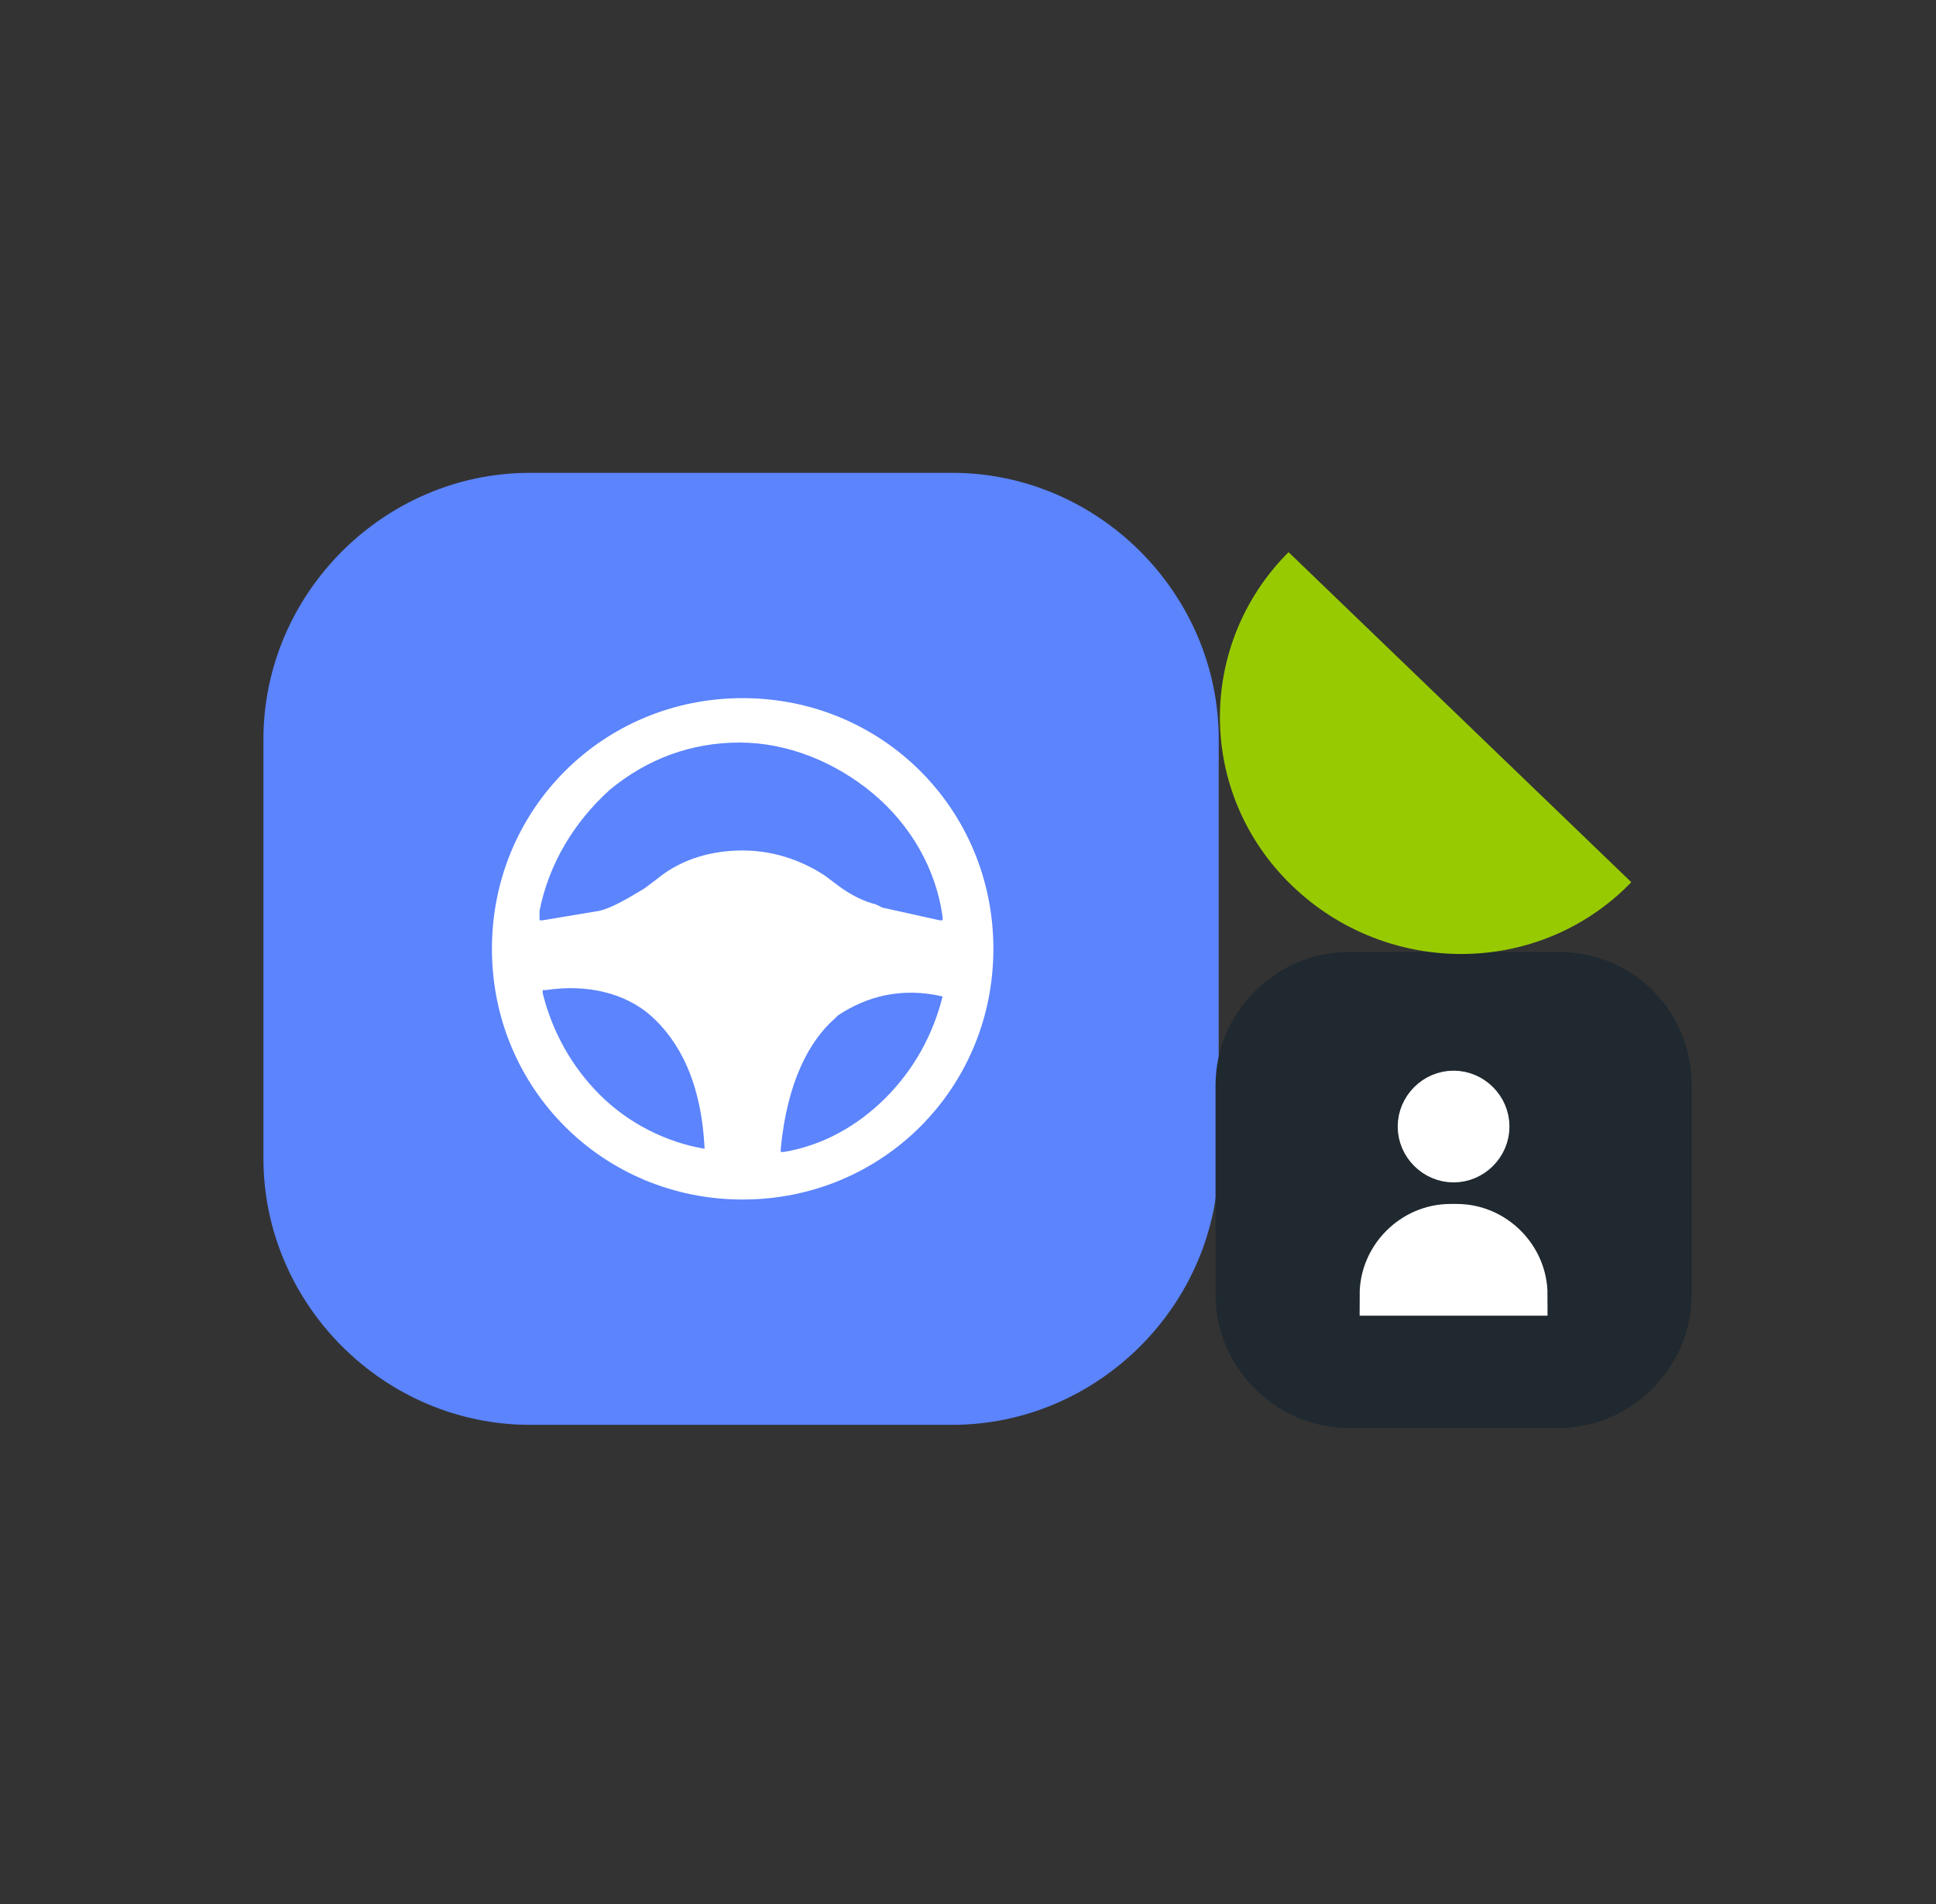 <?xml version="1.0" encoding="utf-8"?>
<!-- Generator: Adobe Illustrator 28.0.0, SVG Export Plug-In . SVG Version: 6.00 Build 0)  -->
<svg version="1.1" id="Layer_1" xmlns="http://www.w3.org/2000/svg" xmlns:xlink="http://www.w3.org/1999/xlink" x="0px" y="0px"
	 viewBox="0 0 61 60" style="enable-background:new 0 0 61 60;" xml:space="preserve">
<rect x="0" y="0" width="61" height="60" fill="#333333" stroke="none"/>
<style type="text/css">
	.st0{fill:#5B84FD;}
	.st1{fill:#FFFFFF;}
	.st2{fill:#1F292F;}
	.st3{fill:#FFFFFF;stroke:#FFFFFF;stroke-width:1.321;}
	.st4{fill:#98CA02;}
</style>
<path class="st0" d="M30,14.9H16.7c-4.6,0-8.4,3.8-8.4,8.4v13.2c0,4.6,3.8,8.4,8.4,8.4H30c4.6,0,8.4-3.8,8.4-8.4V23.3
	C38.4,18.7,34.6,14.9,30,14.9z"/>
<g>
	<path class="st1" d="M23.4,22c-4.4,0-7.9,3.5-7.9,7.9s3.5,7.9,7.9,7.9s7.9-3.5,7.9-7.9S27.8,22,23.4,22z M22.2,36.2
		c-1.2-0.2-2.4-0.8-3.3-1.7c-0.9-0.9-1.5-2-1.8-3.2v-0.1h0.1c1.3-0.2,2.5,0.1,3.3,0.8C21.4,32.8,22.1,34.1,22.2,36.2l0.1,0
		L22.2,36.2z M20.7,27.7l-0.4,0.3c-0.5,0.3-1,0.6-1.4,0.7L17.1,29L17,29l0-0.1l0-0.2c0.3-1.5,1.1-2.8,2.2-3.8c1.2-1,2.6-1.5,4.1-1.5
		c1.5,0,3,0.6,4.2,1.6c1.2,1,2,2.4,2.2,3.9l0,0.1l-0.1,0l-1.8-0.4l-0.2-0.1h0c-0.4-0.1-0.8-0.3-1.2-0.6L26,27.6
		c-0.6-0.4-1.5-0.8-2.6-0.8C22.2,26.8,21.3,27.2,20.7,27.7z M29.7,31.4c-0.3,1.2-0.9,2.3-1.8,3.2c-0.9,0.9-2,1.5-3.2,1.7l-0.1,0
		l0-0.1c0.2-2.1,0.9-3.4,1.7-4.1l0.1-0.1C27.3,31.4,28.4,31.1,29.7,31.4L29.7,31.4L29.7,31.4z"/>
</g>
<path class="st2" d="M49.1,30h-6.6c-2.3,0-4.2,1.9-4.2,4.2v6.6c0,2.3,1.9,4.2,4.2,4.2h6.6c2.3,0,4.2-1.9,4.2-4.2v-6.6
	C53.3,31.9,51.5,30,49.1,30z"/>
<path class="st3" d="M48.1,40.8c0-1.2-1-2.2-2.2-2.2h-0.2c-1.2,0-2.2,1-2.2,2.2l0,0l0,0l0,0l0,0l0,0l0,0H48.1L48.1,40.8L48.1,40.8
	L48.1,40.8L48.1,40.8L48.1,40.8L48.1,40.8z"/>
<path class="st3" d="M44.7,35.5c0,0.6,0.5,1.1,1.1,1.1s1.1-0.5,1.1-1.1s-0.5-1.1-1.1-1.1S44.7,34.9,44.7,35.5z"/>
<path class="st4" d="M40.6,17.4c-2.9,2.9-2.9,7.6,0.1,10.5s7.8,2.9,10.7-0.1L40.6,17.4z"/>
</svg>
